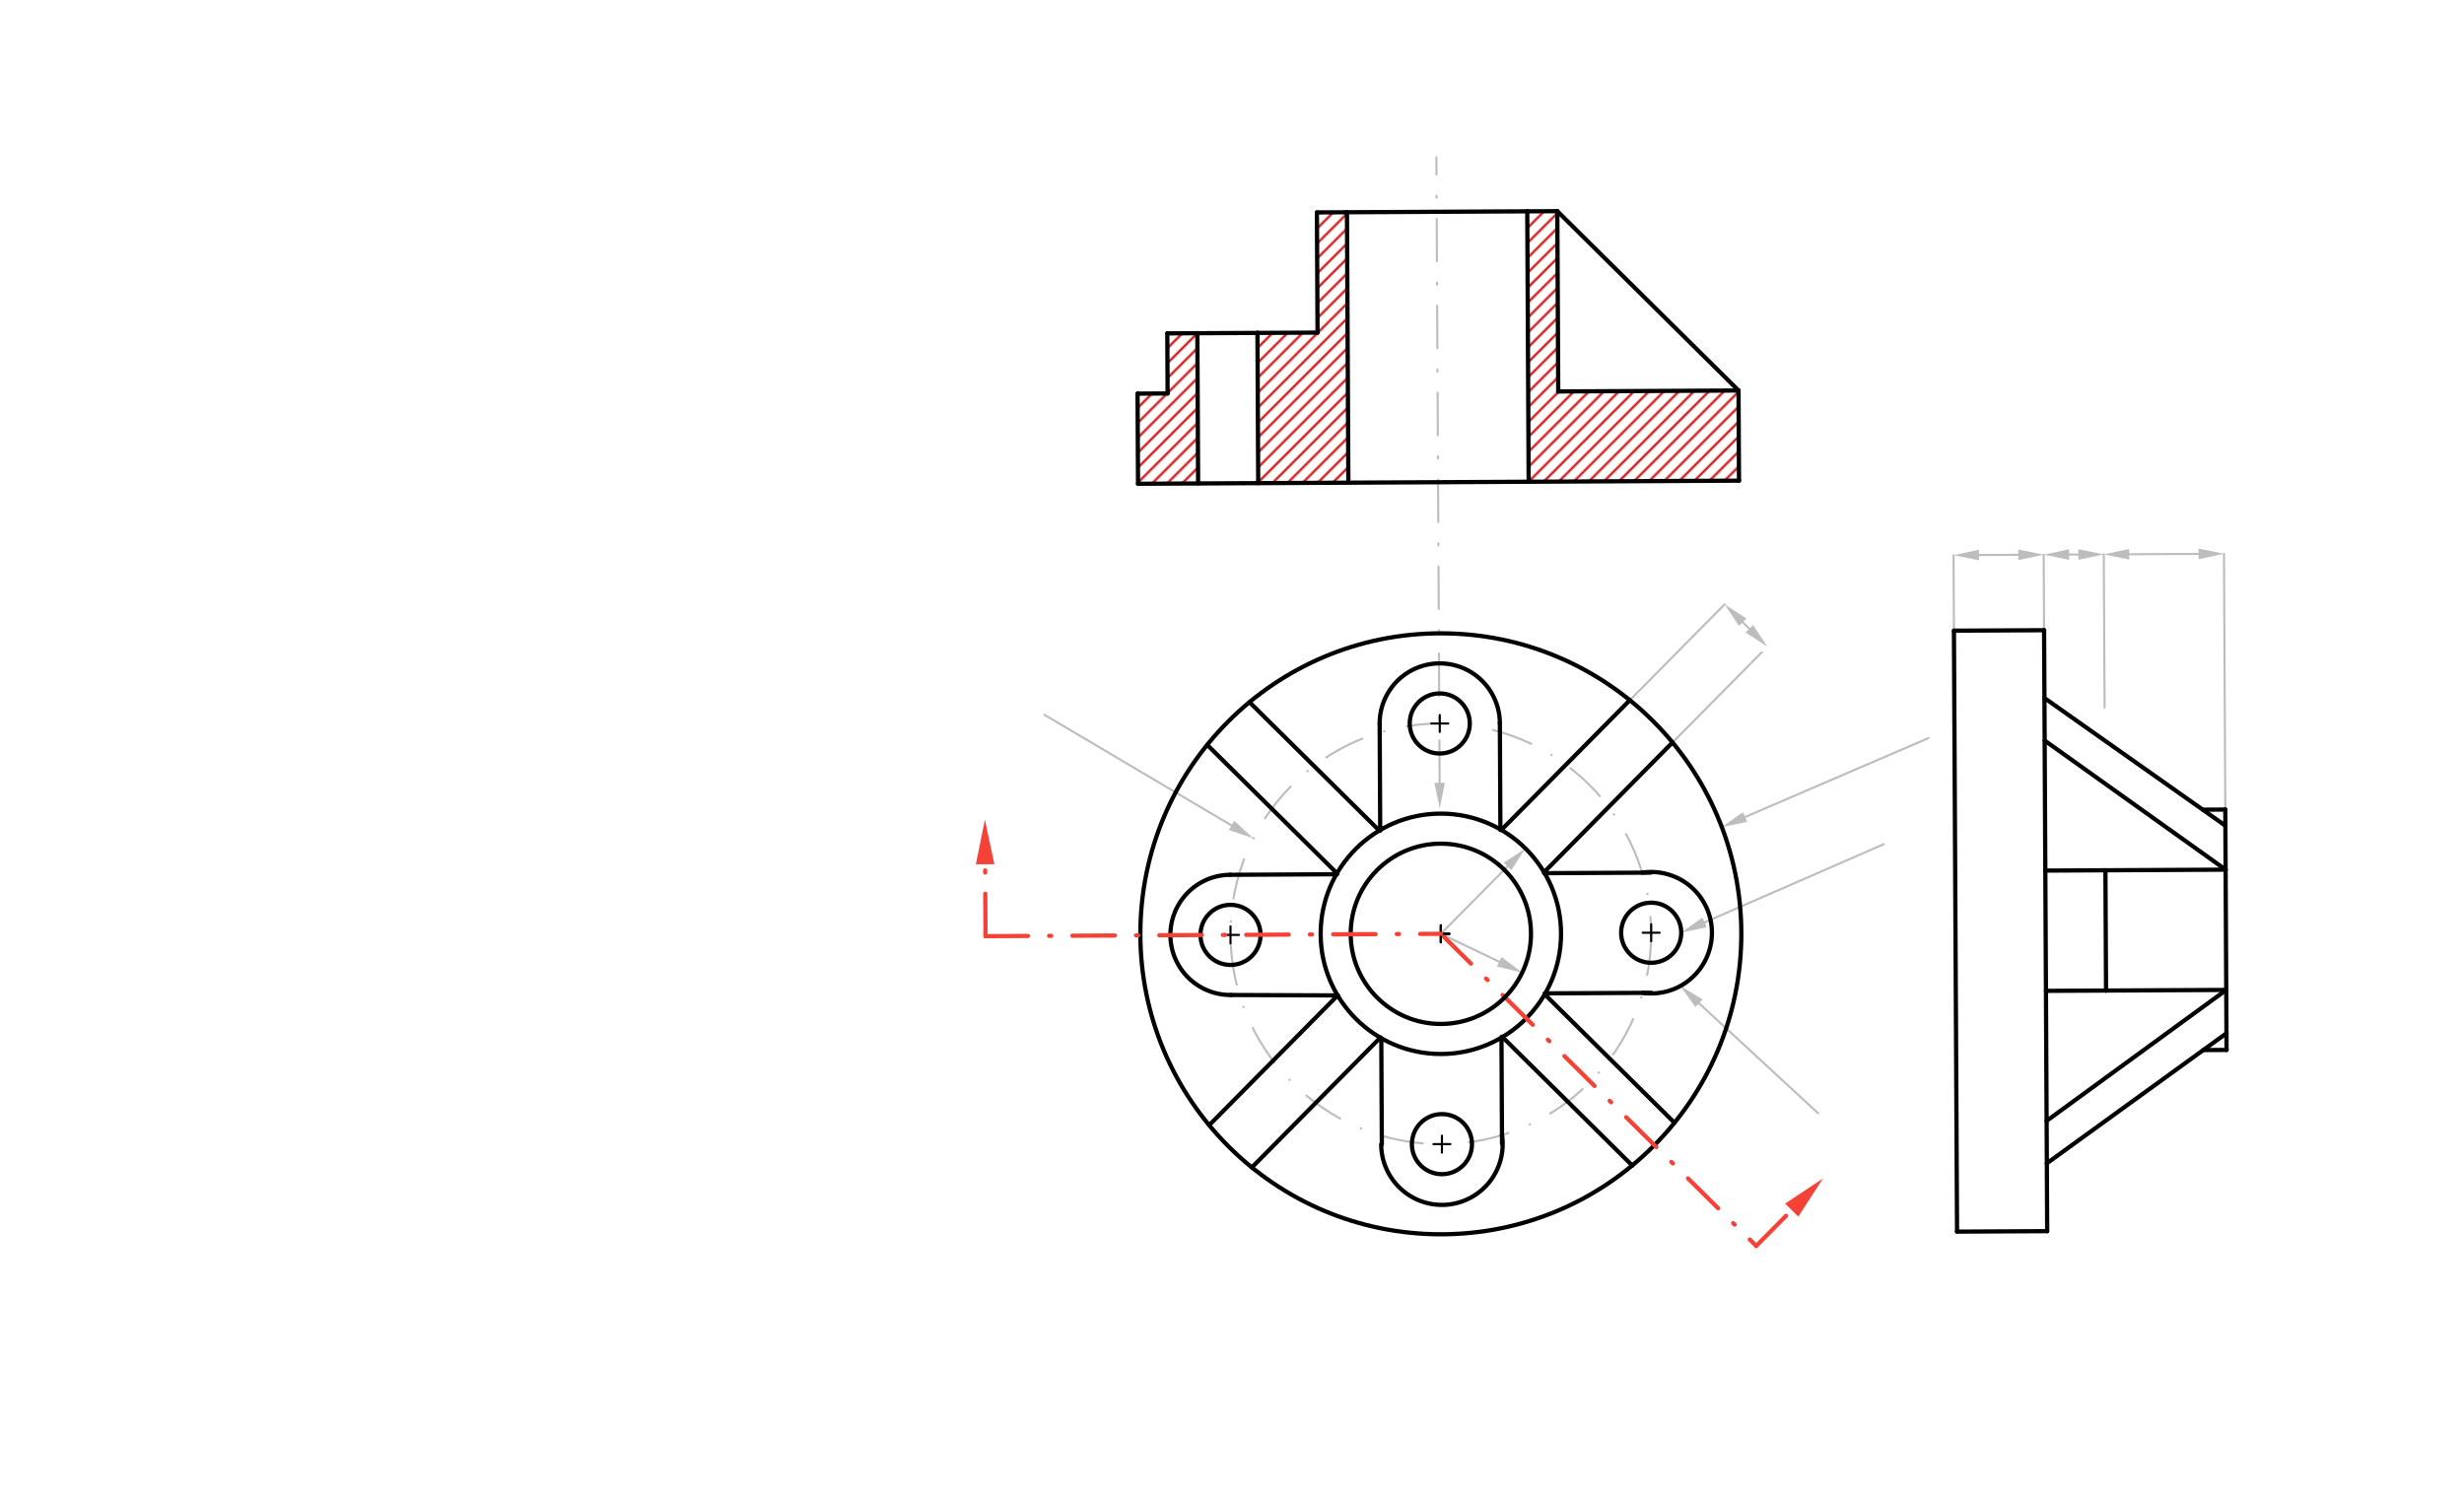 <svg xmlns="http://www.w3.org/2000/svg" class="svg--1it" height="100%" preserveAspectRatio="xMidYMid meet" viewBox="0 0 1162.205 708.661" width="100%"><defs><marker id="marker-arrow" markerHeight="16" markerUnits="userSpaceOnUse" markerWidth="24" orient="auto-start-reverse" refX="24" refY="4" viewBox="0 0 24 8"><path d="M 0 0 L 24 4 L 0 8 z" stroke="inherit"></path></marker></defs><g class="aux-layer--1FB"><g class="element--2qn"><defs><pattern height="5" id="fill_98_c5l3ea__pattern-stripes" patternTransform="rotate(-45)" patternUnits="userSpaceOnUse" width="5"><rect fill="#CC0000" height="1" transform="translate(0,0)" width="5"></rect></pattern></defs><g fill="url(#fill_98_c5l3ea__pattern-stripes)"><path d="M 536.778 228.186 L 536.558 185.667 L 550.731 185.594 L 550.585 157.248 L 564.758 157.175 L 565.124 228.04 L 536.778 228.186 Z" stroke="none"></path></g></g><g class="element--2qn"><defs><pattern height="5" id="fill_105_2q371p__pattern-stripes" patternTransform="rotate(-45)" patternUnits="userSpaceOnUse" width="5"><rect fill="#CC0000" height="1" transform="translate(0,0)" width="5"></rect></pattern></defs><g fill="url(#fill_105_2q371p__pattern-stripes)"><path d="M 593.104 157.028 L 593.47 227.893 L 635.989 227.674 L 635.33 100.116 L 621.157 100.19 L 621.45 156.882 L 593.104 157.028 Z" stroke="none"></path></g></g><g class="element--2qn"><defs><pattern height="5" id="fill_112_8ucufb__pattern-stripes" patternTransform="rotate(-45)" patternUnits="userSpaceOnUse" width="5"><rect fill="#CC0000" height="1" transform="translate(0,0)" width="5"></rect></pattern></defs><g fill="url(#fill_112_8ucufb__pattern-stripes)"><path d="M 720.368 99.677 L 721.028 227.234 L 820.239 226.721 L 820.019 184.202 L 734.981 184.642 L 734.541 99.604 L 720.368 99.677 Z" stroke="none"></path></g></g><g class="element--2qn"><g class="center--1s5"><line x1="675.609" y1="440.469" x2="683.609" y2="440.469" stroke="#BDBDBD" stroke-width="1" stroke-linecap="round"></line><line x1="679.609" y1="436.469" x2="679.609" y2="444.469" stroke="#BDBDBD" stroke-width="1" stroke-linecap="round"></line><circle class="hit--230" cx="679.609" cy="440.469" r="4" stroke="none" fill="transparent"></circle></g><circle cx="679.609" cy="440.469" fill="none" r="99.213" stroke="#BDBDBD" stroke-dasharray="20, 10, 1, 10" stroke-width="1"></circle></g><g class="element--2qn"><line stroke="#BDBDBD" stroke-dasharray="none" stroke-linecap="round" stroke-width="1" x1="823.117" x2="909.609" y1="385.37" y2="348.156"></line><path d="M812.094,390.112 l12,2.5 l0,-5 z" fill="#BDBDBD" stroke="#BDBDBD" stroke-width="0" transform="rotate(336.72, 812.094, 390.112)"></path></g><g class="element--2qn"><line stroke="#BDBDBD" stroke-dasharray="none" stroke-linecap="round" stroke-width="1" x1="803.992" x2="888.609" y1="435.083" y2="398.156"></line><path d="M792.994,439.883 l12,2.5 l0,-5 z" fill="#BDBDBD" stroke="#BDBDBD" stroke-width="0" transform="rotate(336.424, 792.994, 439.883)"></path></g><g class="element--2qn"><line stroke="#BDBDBD" stroke-dasharray="none" stroke-linecap="round" stroke-width="1" x1="801.387" x2="857.609" y1="473.228" y2="525.156"></line><path d="M792.571,465.087 l12,2.5 l0,-5 z" fill="#BDBDBD" stroke="#BDBDBD" stroke-width="0" transform="rotate(42.726, 792.571, 465.087)"></path></g><g class="element--2qn"><line stroke="#BDBDBD" stroke-dasharray="none" stroke-linecap="round" stroke-width="1" x1="711.048" x2="679.609" y1="408.703" y2="440.469"></line><path d="M719.49,400.174 l12,2.5 l0,-5 z" fill="#BDBDBD" stroke="#BDBDBD" stroke-width="0" transform="rotate(134.704, 719.49, 400.174)"></path></g><g class="element--2qn"><line stroke="#BDBDBD" stroke-dasharray="none" stroke-linecap="round" stroke-width="1" x1="580.874" x2="492.609" y1="389.334" y2="337.156"></line><path d="M591.204,395.44 l12,2.5 l0,-5 z" fill="#BDBDBD" stroke="#BDBDBD" stroke-width="0" transform="rotate(210.589, 591.204, 395.44)"></path></g><g class="element--2qn"><line stroke="#BDBDBD" stroke-dasharray="none" stroke-linecap="round" stroke-width="1" x1="768.737" x2="813.475" y1="330.267" y2="285.064"></line></g><g class="element--2qn"><line stroke="#BDBDBD" stroke-dasharray="none" stroke-linecap="round" stroke-width="1" x1="788.884" x2="831.004" y1="350.207" y2="307.65"></line></g><g class="element--2qn"><line stroke="#BDBDBD" stroke-dasharray="none" stroke-linecap="round" stroke-width="1" x1="822.004" x2="825.093" y1="293.505" y2="296.563"></line><path d="M813.475,285.064 l12,2.5 l0,-5 z" fill="#BDBDBD" stroke="#BDBDBD" stroke-width="0" transform="rotate(44.704, 813.475, 285.064)"></path><path d="M833.622,305.004 l12,2.5 l0,-5 z" fill="#BDBDBD" stroke="#BDBDBD" stroke-width="0" transform="rotate(224.704, 833.622, 305.004)"></path></g><g class="element--2qn"><line stroke="#BDBDBD" stroke-dasharray="none" stroke-linecap="round" stroke-width="1" x1="707.146" x2="679.609" y1="453.629" y2="440.469"></line><path d="M717.973,458.803 l12,2.5 l0,-5 z" fill="#BDBDBD" stroke="#BDBDBD" stroke-width="0" transform="rotate(205.544, 717.973, 458.803)"></path></g><g class="element--2qn"><line stroke="#BDBDBD" stroke-dasharray="none" stroke-linecap="round" stroke-width="1" x1="921.621" x2="921.437" y1="297.484" y2="261.859"></line></g><g class="element--2qn"><line stroke="#BDBDBD" stroke-dasharray="none" stroke-linecap="round" stroke-width="1" x1="964.141" x2="963.956" y1="297.264" y2="261.639"></line></g><g class="element--2qn"><line stroke="#BDBDBD" stroke-dasharray="none" stroke-linecap="round" stroke-width="1" x1="992.676" x2="992.302" y1="333.83" y2="261.493"></line></g><g class="element--2qn"><line stroke="#BDBDBD" stroke-dasharray="none" stroke-linecap="round" stroke-width="1" x1="1049.618" x2="1048.995" y1="381.863" y2="261.2"></line></g><g class="element--2qn"><line stroke="#BDBDBD" stroke-dasharray="none" stroke-linecap="round" stroke-width="1" x1="933.437" x2="951.957" y1="261.797" y2="261.701"></line><path d="M921.437,261.859 l12,2.5 l0,-5 z" fill="#BDBDBD" stroke="#BDBDBD" stroke-width="0" transform="rotate(359.704, 921.437, 261.859)"></path><path d="M963.956,261.639 l12,2.5 l0,-5 z" fill="#BDBDBD" stroke="#BDBDBD" stroke-width="0" transform="rotate(179.704, 963.956, 261.639)"></path></g><g class="element--2qn"><line stroke="#BDBDBD" stroke-dasharray="none" stroke-linecap="round" stroke-width="1" x1="975.956" x2="980.303" y1="261.577" y2="261.555"></line><path d="M963.956,261.639 l12,2.5 l0,-5 z" fill="#BDBDBD" stroke="#BDBDBD" stroke-width="0" transform="rotate(359.704, 963.956, 261.639)"></path><path d="M992.302,261.493 l12,2.5 l0,-5 z" fill="#BDBDBD" stroke="#BDBDBD" stroke-width="0" transform="rotate(179.704, 992.302, 261.493)"></path></g><g class="element--2qn"><line stroke="#BDBDBD" stroke-dasharray="none" stroke-linecap="round" stroke-width="1" x1="1004.302" x2="1036.995" y1="261.431" y2="261.262"></line><path d="M992.302,261.493 l12,2.5 l0,-5 z" fill="#BDBDBD" stroke="#BDBDBD" stroke-width="0" transform="rotate(359.704, 992.302, 261.493)"></path><path d="M1048.995,261.2 l12,2.5 l0,-5 z" fill="#BDBDBD" stroke="#BDBDBD" stroke-width="0" transform="rotate(179.704, 1048.995, 261.2)"></path></g><g class="element--2qn"><line stroke="#BDBDBD" stroke-dasharray="20, 10, 1, 10" stroke-linecap="round" stroke-width="1" x1="679.035" x2="677.51" y1="369.258" y2="74.25"></line><path d="M679.097,381.257 l12,2.5 l0,-5 z" fill="#BDBDBD" stroke="#BDBDBD" stroke-width="0" transform="rotate(269.704, 679.097, 381.257)"></path></g></g><g class="main-layer--3Vd"><g class="element--2qn"><g class="center--1s5"><line x1="675.609" y1="440.469" x2="683.609" y2="440.469" stroke="#000000" stroke-width="1" stroke-linecap="round"></line><line x1="679.609" y1="436.469" x2="679.609" y2="444.469" stroke="#000000" stroke-width="1" stroke-linecap="round"></line><circle class="hit--230" cx="679.609" cy="440.469" r="4" stroke="none" fill="transparent"></circle></g><circle cx="679.609" cy="440.469" fill="none" r="141.732" stroke="#000000" stroke-dasharray="none" stroke-width="2"></circle></g><g class="element--2qn"><g class="center--1s5"><line x1="675.609" y1="440.469" x2="683.609" y2="440.469" stroke="#000000" stroke-width="1" stroke-linecap="round"></line><line x1="679.609" y1="436.469" x2="679.609" y2="444.469" stroke="#000000" stroke-width="1" stroke-linecap="round"></line><circle class="hit--230" cx="679.609" cy="440.469" r="4" stroke="none" fill="transparent"></circle></g><circle cx="679.609" cy="440.469" fill="none" r="56.693" stroke="#000000" stroke-dasharray="none" stroke-width="2"></circle></g><g class="element--2qn"><line stroke="#000000" stroke-dasharray="none" stroke-linecap="round" stroke-width="2" x1="768.745" x2="708.223" y1="330.259" y2="391.41"></line></g><g class="element--2qn"><line stroke="#000000" stroke-dasharray="none" stroke-linecap="round" stroke-width="2" x1="788.896" x2="728.334" y1="350.195" y2="411.386"></line></g><g class="element--2qn"><line stroke="#000000" stroke-dasharray="none" stroke-linecap="round" stroke-width="2" x1="589.361" x2="650.692" y1="331.207" y2="391.908"></line></g><g class="element--2qn"><line stroke="#000000" stroke-dasharray="none" stroke-linecap="round" stroke-width="2" x1="569.425" x2="630.707" y1="351.359" y2="412.01"></line></g><g class="element--2qn"><line stroke="#000000" stroke-dasharray="none" stroke-linecap="round" stroke-width="2" x1="728.545" x2="789.804" y1="468.96" y2="529.589"></line></g><g class="element--2qn"><line stroke="#000000" stroke-dasharray="none" stroke-linecap="round" stroke-width="2" x1="769.878" x2="708.49" y1="549.75" y2="488.994"></line></g><g class="element--2qn"><g class="center--1s5"><line x1="576.398" y1="440.981" x2="584.398" y2="440.981" stroke="#000000" stroke-width="1" stroke-linecap="round"></line><line x1="580.398" y1="436.981" x2="580.398" y2="444.981" stroke="#000000" stroke-width="1" stroke-linecap="round"></line><circle class="hit--230" cx="580.398" cy="440.981" r="4" stroke="none" fill="transparent"></circle></g><circle cx="580.398" cy="440.981" fill="none" r="14.173" stroke="#000000" stroke-dasharray="none" stroke-width="2"></circle></g><g class="element--2qn"><g class="center--1s5"><line x1="774.821" y1="439.956" x2="782.821" y2="439.956" stroke="#000000" stroke-width="1" stroke-linecap="round"></line><line x1="778.821" y1="435.956" x2="778.821" y2="443.956" stroke="#000000" stroke-width="1" stroke-linecap="round"></line><circle class="hit--230" cx="778.821" cy="439.956" r="4" stroke="none" fill="transparent"></circle></g><circle cx="778.821" cy="439.956" fill="none" r="14.173" stroke="#000000" stroke-dasharray="none" stroke-width="2"></circle></g><g class="element--2qn"><g class="center--1s5"><line x1="675.097" y1="341.257" x2="683.097" y2="341.257" stroke="#000000" stroke-width="1" stroke-linecap="round"></line><line x1="679.097" y1="337.257" x2="679.097" y2="345.257" stroke="#000000" stroke-width="1" stroke-linecap="round"></line><circle class="hit--230" cx="679.097" cy="341.257" r="4" stroke="none" fill="transparent"></circle></g><circle cx="679.097" cy="341.257" fill="none" r="14.173" stroke="#000000" stroke-dasharray="none" stroke-width="2"></circle></g><g class="element--2qn"><g class="center--1s5"><line x1="676.122" y1="539.68" x2="684.122" y2="539.68" stroke="#000000" stroke-width="1" stroke-linecap="round"></line><line x1="680.122" y1="535.68" x2="680.122" y2="543.68" stroke="#000000" stroke-width="1" stroke-linecap="round"></line><circle class="hit--230" cx="680.122" cy="539.68" r="4" stroke="none" fill="transparent"></circle></g><circle cx="680.122" cy="539.68" fill="none" r="14.173" stroke="#000000" stroke-dasharray="none" stroke-width="2"></circle></g><g class="element--2qn"><line stroke="#000000" stroke-dasharray="none" stroke-linecap="round" stroke-width="2" x1="580.252" x2="630.627" y1="412.635" y2="412.375"></line></g><g class="element--2qn"><line stroke="#000000" stroke-dasharray="none" stroke-linecap="round" stroke-width="2" x1="778.674" x2="728.299" y1="411.61" y2="411.87"></line></g><g class="element--2qn"><line stroke="#000000" stroke-dasharray="none" stroke-linecap="round" stroke-width="2" x1="778.967" x2="728.592" y1="468.302" y2="468.562"></line></g><g class="element--2qn"><path d="M 774.539 411.631 A 28.647 28.647 0 1 1 774.832 468.323" fill="none" stroke="#000000" stroke-dasharray="none" stroke-linecap="round" stroke-width="2"></path></g><g class="element--2qn"><line stroke="#F44336" stroke-dasharray="20, 10, 1, 10" stroke-linecap="round" stroke-width="2" x1="679.609" x2="828.37" y1="440.469" y2="587.7"></line></g><g class="element--2qn"><line stroke="#F44336" stroke-dasharray="20, 10, 1, 10" stroke-linecap="round" stroke-width="2" x1="828.37" x2="845.099" y1="587.7" y2="570.798"></line><path d="M859.871,555.872 l21,4.375 l0,-8.75 z" fill="#F44336" stroke="#F44336" stroke-width="0" transform="rotate(134.704, 859.871, 555.872)"></path></g><g class="element--2qn"><line stroke="#000000" stroke-dasharray="none" stroke-linecap="round" stroke-width="2" x1="650.751" x2="651.011" y1="341.404" y2="391.779"></line></g><g class="element--2qn"><line stroke="#000000" stroke-dasharray="none" stroke-linecap="round" stroke-width="2" x1="707.443" x2="707.703" y1="341.111" y2="391.486"></line></g><g class="element--2qn"><line stroke="#000000" stroke-dasharray="none" stroke-linecap="round" stroke-width="2" x1="708.468" x2="708.208" y1="539.534" y2="489.159"></line></g><g class="element--2qn"><line stroke="#000000" stroke-dasharray="none" stroke-linecap="round" stroke-width="2" x1="651.776" x2="651.519" y1="539.827" y2="490.143"></line></g><g class="element--2qn"><path d="M 708.447 535.398 A 28.647 28.647 0 1 1 651.476 539.828" fill="none" stroke="#000000" stroke-dasharray="none" stroke-linecap="round" stroke-width="2"></path></g><g class="element--2qn"><path d="M 650.751 341.404 A 28.346 28.346 0 1 1 707.443 341.111" fill="none" stroke="#000000" stroke-dasharray="none" stroke-linecap="round" stroke-width="2"></path></g><g class="element--2qn"><g class="center--1s5"><line x1="675.609" y1="440.469" x2="683.609" y2="440.469" stroke="#000000" stroke-width="1" stroke-linecap="round"></line><line x1="679.609" y1="436.469" x2="679.609" y2="444.469" stroke="#000000" stroke-width="1" stroke-linecap="round"></line><circle class="hit--230" cx="679.609" cy="440.469" r="4" stroke="none" fill="transparent"></circle></g><circle cx="679.609" cy="440.469" fill="none" r="42.52" stroke="#000000" stroke-dasharray="none" stroke-width="2"></circle></g><g class="element--2qn"><line stroke="#000000" stroke-dasharray="none" stroke-linecap="round" stroke-width="2" x1="570.346" x2="631.027" y1="530.744" y2="469.433"></line></g><g class="element--2qn"><line stroke="#000000" stroke-dasharray="none" stroke-linecap="round" stroke-width="2" x1="590.468" x2="651.149" y1="550.659" y2="489.348"></line></g><g class="element--2qn"><path d="M 580.252 412.635 A 28.346 28.346 0 0 0 580.545 469.328" fill="none" stroke="#000000" stroke-dasharray="none" stroke-linecap="round" stroke-width="2"></path></g><g class="element--2qn"><line stroke="#000000" stroke-dasharray="none" stroke-linecap="round" stroke-width="2" x1="580.545" x2="630.931" y1="469.328" y2="469.529"></line></g><g class="element--2qn"><line stroke="#000000" stroke-dasharray="none" stroke-linecap="round" stroke-width="2" x1="921.621" x2="923.086" y1="297.484" y2="580.945"></line></g><g class="element--2qn"><line stroke="#000000" stroke-dasharray="none" stroke-linecap="round" stroke-width="2" x1="921.621" x2="964.141" y1="297.484" y2="297.264"></line></g><g class="element--2qn"><line stroke="#000000" stroke-dasharray="none" stroke-linecap="round" stroke-width="2" x1="964.141" x2="965.605" y1="297.264" y2="580.725"></line></g><g class="element--2qn"><line stroke="#000000" stroke-dasharray="none" stroke-linecap="round" stroke-width="2" x1="923.086" x2="965.605" y1="580.945" y2="580.725"></line></g><g class="element--2qn"><line stroke="#000000" stroke-dasharray="none" stroke-linecap="round" stroke-width="2" x1="964.726" x2="993.073" y1="410.648" y2="410.502"></line></g><g class="element--2qn"><line stroke="#000000" stroke-dasharray="none" stroke-linecap="round" stroke-width="2" x1="965.02" x2="993.366" y1="467.379" y2="467.232"></line></g><g class="element--2qn"><line stroke="#000000" stroke-dasharray="none" stroke-linecap="round" stroke-width="2" x1="993.073" x2="993.366" y1="410.502" y2="467.232"></line></g><g class="element--2qn"><line stroke="#000000" stroke-dasharray="none" stroke-linecap="round" stroke-width="2" x1="1049.618" x2="1050.204" y1="381.863" y2="495.247"></line></g><g class="element--2qn"><line stroke="#000000" stroke-dasharray="none" stroke-linecap="round" stroke-width="2" x1="964.409" x2="1049.765" y1="349.3" y2="410.209"></line></g><g class="element--2qn"><line stroke="#000000" stroke-dasharray="none" stroke-linecap="round" stroke-width="2" x1="964.306" x2="1049.657" y1="329.256" y2="389.458"></line></g><g class="element--2qn"><line stroke="#000000" stroke-dasharray="none" stroke-linecap="round" stroke-width="2" x1="993.073" x2="1049.765" y1="410.502" y2="410.209"></line></g><g class="element--2qn"><line stroke="#000000" stroke-dasharray="none" stroke-linecap="round" stroke-width="2" x1="1049.618" x2="1038.967" y1="381.863" y2="381.918"></line></g><g class="element--2qn"><line stroke="#000000" stroke-dasharray="none" stroke-linecap="round" stroke-width="2" x1="965.44" x2="1050.164" y1="548.721" y2="487.382"></line></g><g class="element--2qn"><line stroke="#000000" stroke-dasharray="none" stroke-linecap="round" stroke-width="2" x1="1050.058" x2="965.337" y1="466.939" y2="528.703"></line></g><g class="element--2qn"><line stroke="#000000" stroke-dasharray="none" stroke-linecap="round" stroke-width="2" x1="993.366" x2="1050.058" y1="467.232" y2="466.939"></line></g><g class="element--2qn"><line stroke="#000000" stroke-dasharray="none" stroke-linecap="round" stroke-width="2" x1="1050.204" x2="1039.222" y1="495.247" y2="495.304"></line></g><g class="element--2qn"><line stroke="#F44336" stroke-dasharray="20, 10, 1, 10" stroke-linecap="round" stroke-width="2" x1="464.831" x2="464.656" y1="441.579" y2="407.663"></line><path d="M464.547,386.664 l21,4.375 l0,-8.75 z" fill="#F44336" stroke="#F44336" stroke-width="0" transform="rotate(89.704, 464.547, 386.664)"></path></g><g class="element--2qn"><line stroke="#F44336" stroke-dasharray="20, 10, 1, 10" stroke-linecap="round" stroke-width="2" x1="464.831" x2="679.609" y1="441.579" y2="440.469"></line></g><g class="element--2qn"><line stroke="#000000" stroke-dasharray="none" stroke-linecap="round" stroke-width="2" x1="536.778" x2="820.239" y1="228.186" y2="226.721"></line></g><g class="element--2qn"><line stroke="#000000" stroke-dasharray="none" stroke-linecap="round" stroke-width="2" x1="536.778" x2="536.558" y1="228.186" y2="185.667"></line></g><g class="element--2qn"><line stroke="#000000" stroke-dasharray="none" stroke-linecap="round" stroke-width="2" x1="536.558" x2="550.731" y1="185.667" y2="185.594"></line></g><g class="element--2qn"><line stroke="#000000" stroke-dasharray="none" stroke-linecap="round" stroke-width="2" x1="550.731" x2="550.585" y1="185.594" y2="157.248"></line></g><g class="element--2qn"><line stroke="#000000" stroke-dasharray="none" stroke-linecap="round" stroke-width="2" x1="550.585" x2="564.758" y1="157.248" y2="157.175"></line></g><g class="element--2qn"><line stroke="#000000" stroke-dasharray="none" stroke-linecap="round" stroke-width="2" x1="564.758" x2="565.124" y1="157.175" y2="228.04"></line></g><g class="element--2qn"><line stroke="#000000" stroke-dasharray="none" stroke-linecap="round" stroke-width="2" x1="564.758" x2="593.104" y1="157.175" y2="157.028"></line></g><g class="element--2qn"><line stroke="#000000" stroke-dasharray="none" stroke-linecap="round" stroke-width="2" x1="593.104" x2="593.47" y1="157.028" y2="227.893"></line></g><g class="element--2qn"><line stroke="#000000" stroke-dasharray="none" stroke-linecap="round" stroke-width="2" x1="593.104" x2="621.45" y1="157.028" y2="156.882"></line></g><g class="element--2qn"><line stroke="#000000" stroke-dasharray="none" stroke-linecap="round" stroke-width="2" x1="621.45" x2="621.157" y1="156.882" y2="100.19"></line></g><g class="element--2qn"><line stroke="#000000" stroke-dasharray="none" stroke-linecap="round" stroke-width="2" x1="621.157" x2="635.33" y1="100.19" y2="100.116"></line></g><g class="element--2qn"><line stroke="#000000" stroke-dasharray="none" stroke-linecap="round" stroke-width="2" x1="635.33" x2="635.989" y1="100.116" y2="227.674"></line></g><g class="element--2qn"><line stroke="#000000" stroke-dasharray="none" stroke-linecap="round" stroke-width="2" x1="635.33" x2="720.368" y1="100.116" y2="99.677"></line></g><g class="element--2qn"><line stroke="#000000" stroke-dasharray="none" stroke-linecap="round" stroke-width="2" x1="720.368" x2="721.028" y1="99.677" y2="227.234"></line></g><g class="element--2qn"><line stroke="#000000" stroke-dasharray="none" stroke-linecap="round" stroke-width="2" x1="720.368" x2="734.541" y1="99.677" y2="99.604"></line></g><g class="element--2qn"><line stroke="#000000" stroke-dasharray="none" stroke-linecap="round" stroke-width="2" x1="820.239" x2="820.019" y1="226.721" y2="184.202"></line></g><g class="element--2qn"><line stroke="#000000" stroke-dasharray="none" stroke-linecap="round" stroke-width="2" x1="734.541" x2="820.019" y1="99.604" y2="184.202"></line></g><g class="element--2qn"><line stroke="#000000" stroke-dasharray="none" stroke-linecap="round" stroke-width="2" x1="820.019" x2="734.981" y1="184.202" y2="184.642"></line></g><g class="element--2qn"><line stroke="#000000" stroke-dasharray="none" stroke-linecap="round" stroke-width="2" x1="734.981" x2="734.541" y1="184.642" y2="99.604"></line></g></g><g class="snaps-layer--2PT"></g><g class="temp-layer--rAP"></g></svg>